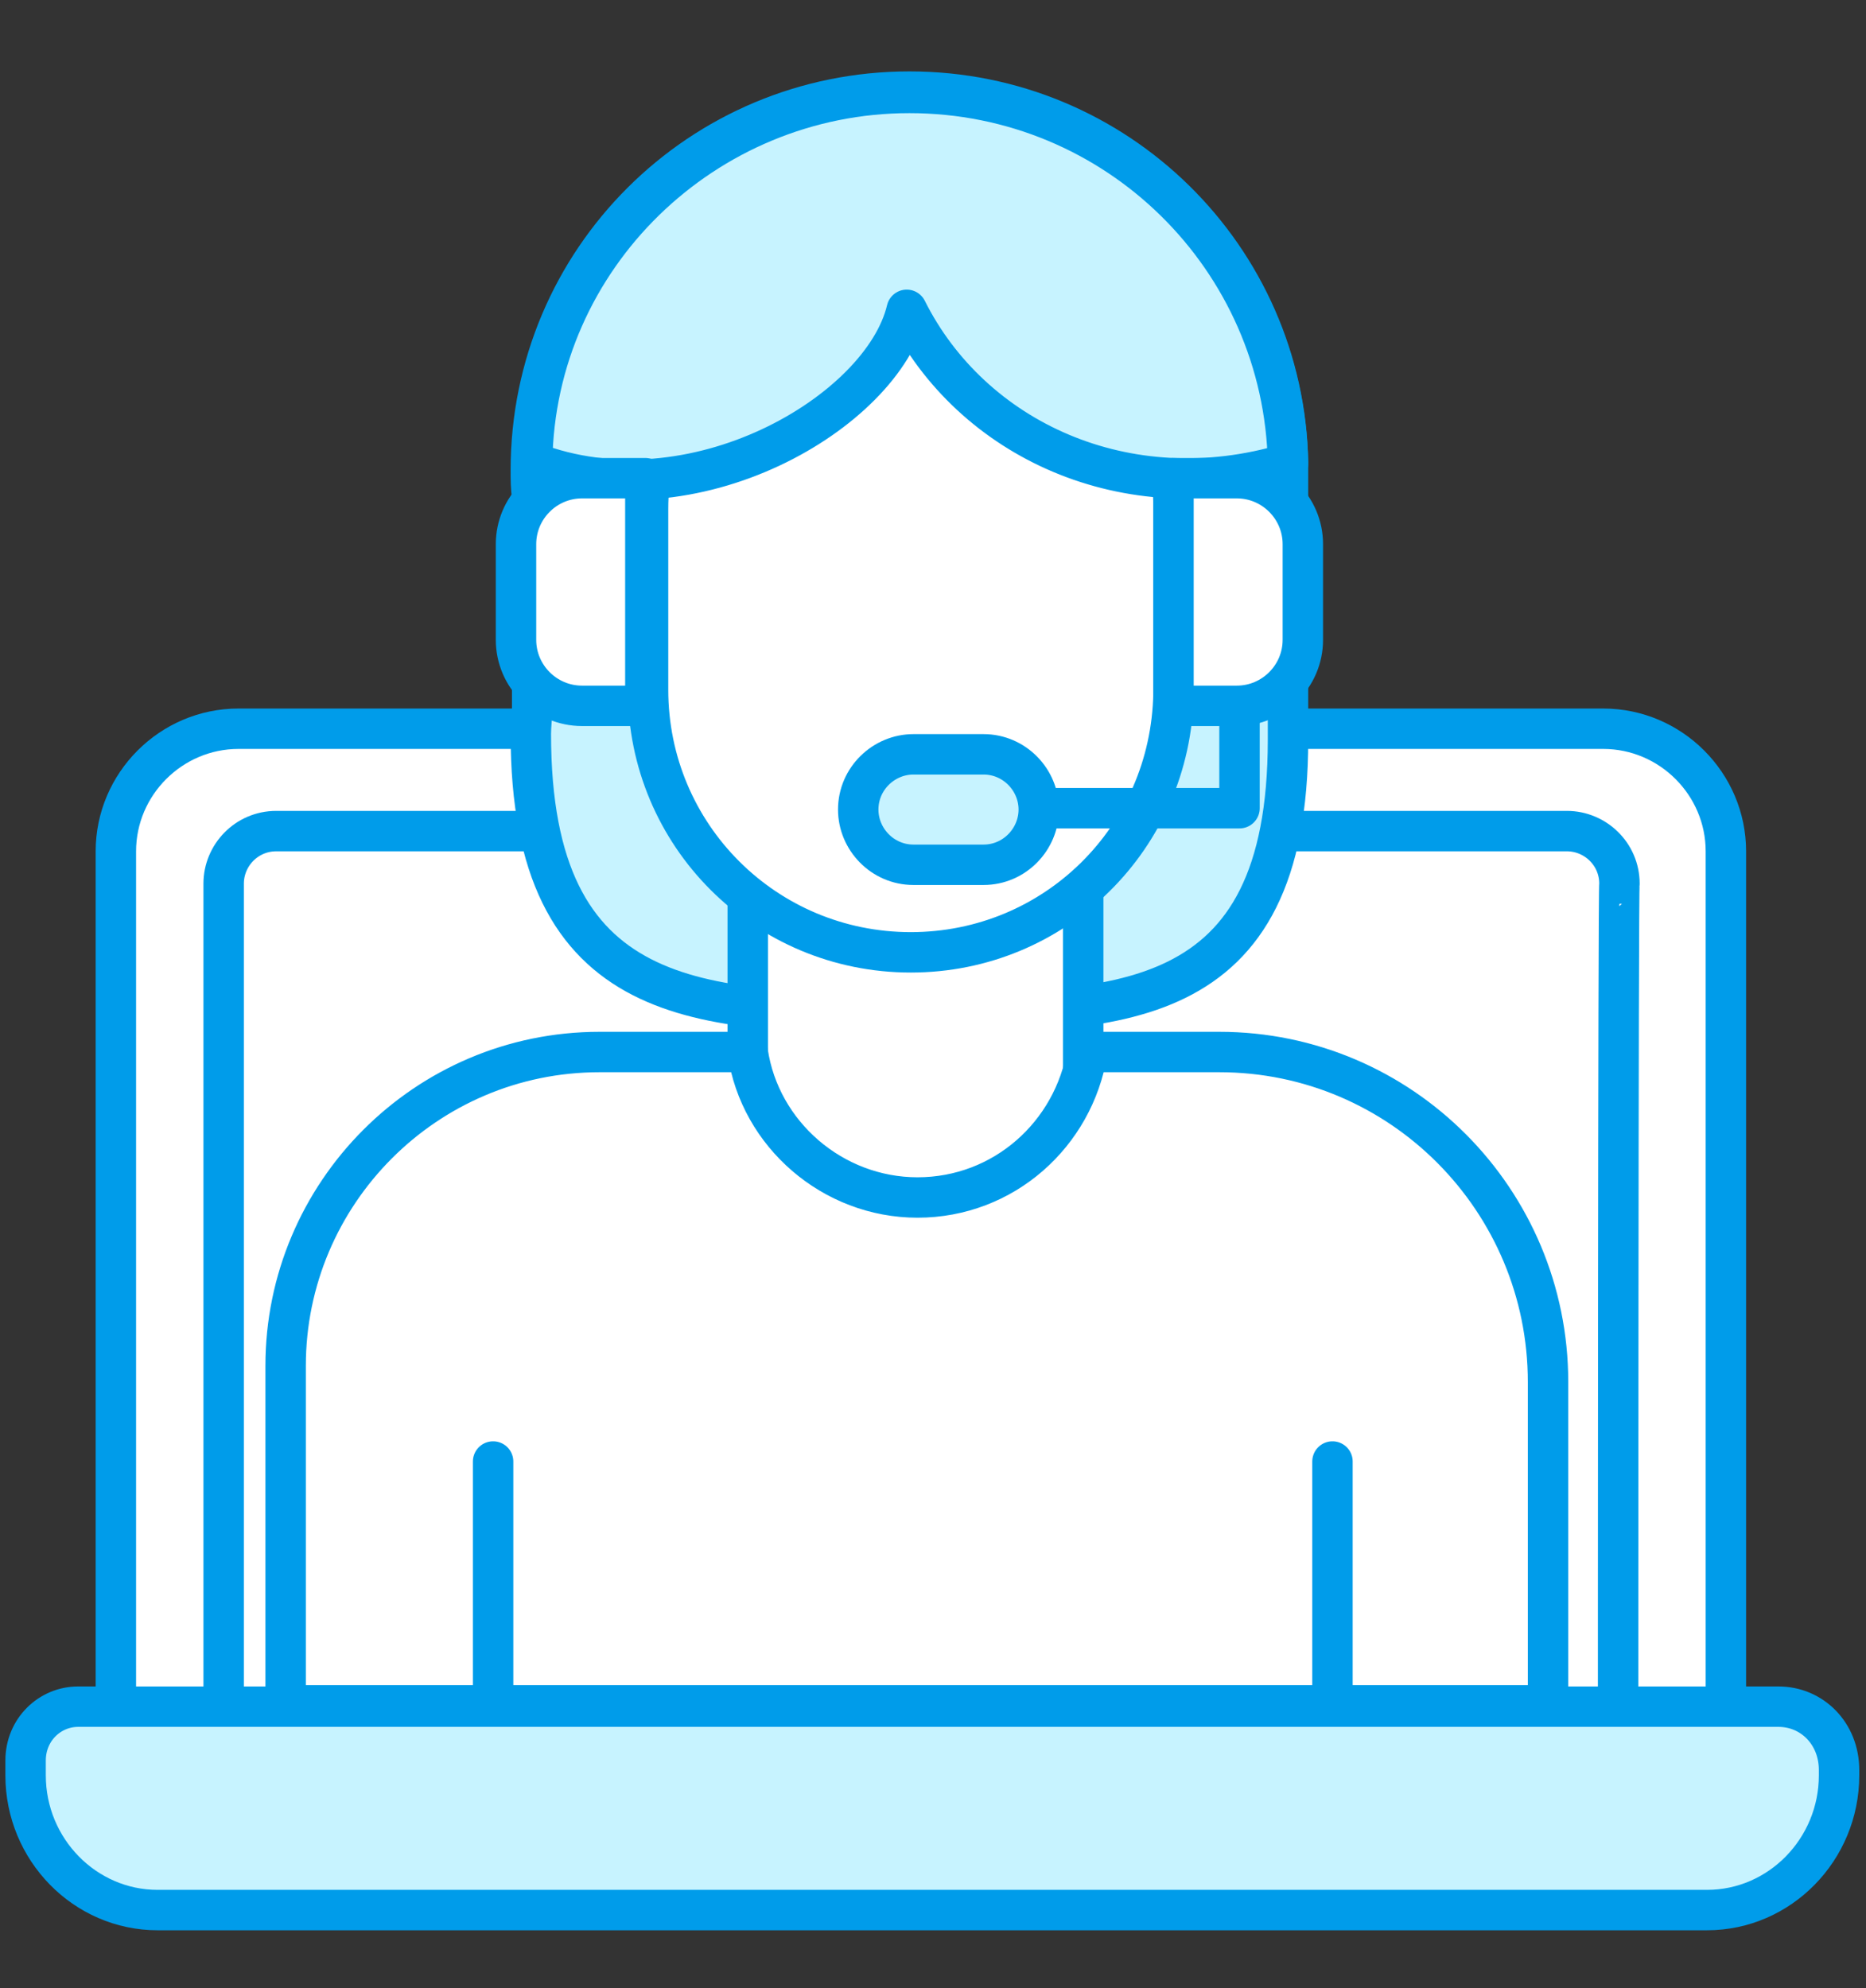 <?xml version="1.0" encoding="utf-8"?>
<!-- Generator: Adobe Illustrator 27.0.0, SVG Export Plug-In . SVG Version: 6.00 Build 0)  -->
<svg version="1.1" id="Layer_1" xmlns="http://www.w3.org/2000/svg" xmlns:xlink="http://www.w3.org/1999/xlink" x="0px" y="0px"
	 viewBox="0 0 138.5 147.6" enable-background="new 0 0 138.5 147.6" xml:space="preserve">
<rect x="0" y="0" width="138.5" height="147.6" fill="#333333" stroke="none"/>
<path fill="#FFFFFF" stroke="#009CEA" stroke-width="3" stroke-linecap="round" stroke-linejoin="round" stroke-miterlimit="10" d="
	M128,127.3H8.6V63.2c0-5,4.1-9.1,9.1-9.1H119c5,0,9.1,4.1,9.1,9.1V127.3z"/>
<path fill="#FFFFFF" stroke="#009CEA" stroke-width="3" stroke-linecap="round" stroke-linejoin="round" stroke-miterlimit="10" d="
	M120.1,127.3H16.6V65.6c0-2.1,1.7-3.9,3.9-3.9h95.8c2.1,0,3.9,1.7,3.9,3.9C120.1,65.6,120.1,127.3,120.1,127.3z"/>
<path fill="#C7F3FF" stroke="#009CEA" stroke-width="3" stroke-linecap="round" stroke-linejoin="round" stroke-miterlimit="10" d="
	M132,126.7H5.8c-2.1,0-3.9,1.7-3.9,4v1.1c0,5.5,4.4,10,9.8,10h115c5.4,0,9.8-4.5,9.8-10v-0.4C136.5,128.7,134.5,126.7,132,126.7z"/>
<path fill="#C7F3FF" stroke="#009CEA" stroke-width="3" stroke-linecap="round" stroke-linejoin="round" stroke-miterlimit="10" d="
	M95.6,34.3C95.3,19.1,82.9,6.8,67.5,6.8c-15.5,0-28.1,12.5-28.1,28.1c0,0.7,0,1.3,0.1,2v15.6c0,0.7-0.1,1.3-0.1,2
	C39.4,75,52,75.2,67.5,75.2c15.4,0,28.1,0.2,28.1-20.3l0,0V34.3L95.6,34.3z"/>
<rect x="55.5" y="61.4" fill="#FFFFFF" stroke="#009CEA" stroke-width="3" stroke-linecap="round" stroke-linejoin="round" stroke-miterlimit="10" width="24.9" height="29"/>
<path fill="#FFFFFF" stroke="#009CEA" stroke-width="3" stroke-linecap="round" stroke-linejoin="round" stroke-miterlimit="10" d="
	M90.5,78.1h-9.8c-1,6.1-6.2,10.8-12.6,10.8c-6.3,0-11.7-4.7-12.6-10.8H44.5c-12.9,0-23.3,10.5-23.3,23.3v25.2h93.7v-24
	C114.9,89.1,104,78.1,90.5,78.1z"/>
<path fill="#FFFFFF" stroke="#009CEA" stroke-width="3" stroke-linecap="round" stroke-linejoin="round" stroke-miterlimit="10" d="
	M87.1,37.4c-0.2-10.6-8.9-19.1-19.5-19.1c-10.8,0-19.5,8.7-19.5,19.5c0,0.4,0,0.9,0,1.3v10.8c0,0.4,0,0.9,0,1.3
	c0,10.8,8.7,19.5,19.5,19.5c10.7,0,19.3-8.5,19.5-19.2l0,0L87.1,37.4L87.1,37.4z"/>
<path fill="#C7F3FF" stroke="#009CEA" stroke-width="3" stroke-linecap="round" stroke-linejoin="round" stroke-miterlimit="10" d="
	M73,64.2h-5.2c-2.3,0-4.1-1.9-4.1-4.1l0,0c0-2.3,1.9-4.1,4.1-4.1H73c2.3,0,4.1,1.9,4.1,4.1l0,0C77.1,62.3,75.3,64.2,73,64.2z"/>
<line fill="none" stroke="#009CEA" stroke-width="3" stroke-linecap="round" stroke-linejoin="round" stroke-miterlimit="10" x1="98.9" y1="108.5" x2="98.9" y2="126.6"/>
<line fill="none" stroke="#009CEA" stroke-width="3" stroke-linecap="round" stroke-linejoin="round" stroke-miterlimit="10" x1="36.6" y1="108.5" x2="36.6" y2="126.6"/>
<polyline fill="none" stroke="#009CEA" stroke-width="3" stroke-linecap="round" stroke-linejoin="round" stroke-miterlimit="10" points="
	77.7,60 92,60 92,52.4 "/>
<path fill="#C7F3FF" stroke="#009CEA" stroke-width="3" stroke-linecap="round" stroke-linejoin="round" stroke-miterlimit="10" d="
	M67.3,23c4.8,9.6,16.3,15,28.3,11.4l0,0l0,0C95.3,19.2,82.9,6.9,67.5,6.9c-15.2,0-27.8,12.2-28,27.4C51.4,38.9,65.5,30.6,67.3,23z"
	/>
<path fill="#FFFFFF" stroke="#009CEA" stroke-width="3" stroke-linecap="round" stroke-linejoin="round" stroke-miterlimit="10" d="
	M91.8,52.4h-4.7V35.5h4.7c2.7,0,4.9,2.2,4.9,4.9v7.1C96.7,50.2,94.5,52.4,91.8,52.4z"/>
<path fill="#FFFFFF" stroke="#009CEA" stroke-width="3" stroke-linecap="round" stroke-linejoin="round" stroke-miterlimit="10" d="
	M43.2,52.4h4.7V35.5h-4.7c-2.7,0-4.9,2.2-4.9,4.9v7.1C38.3,50.2,40.5,52.4,43.2,52.4z"/>
</svg>
